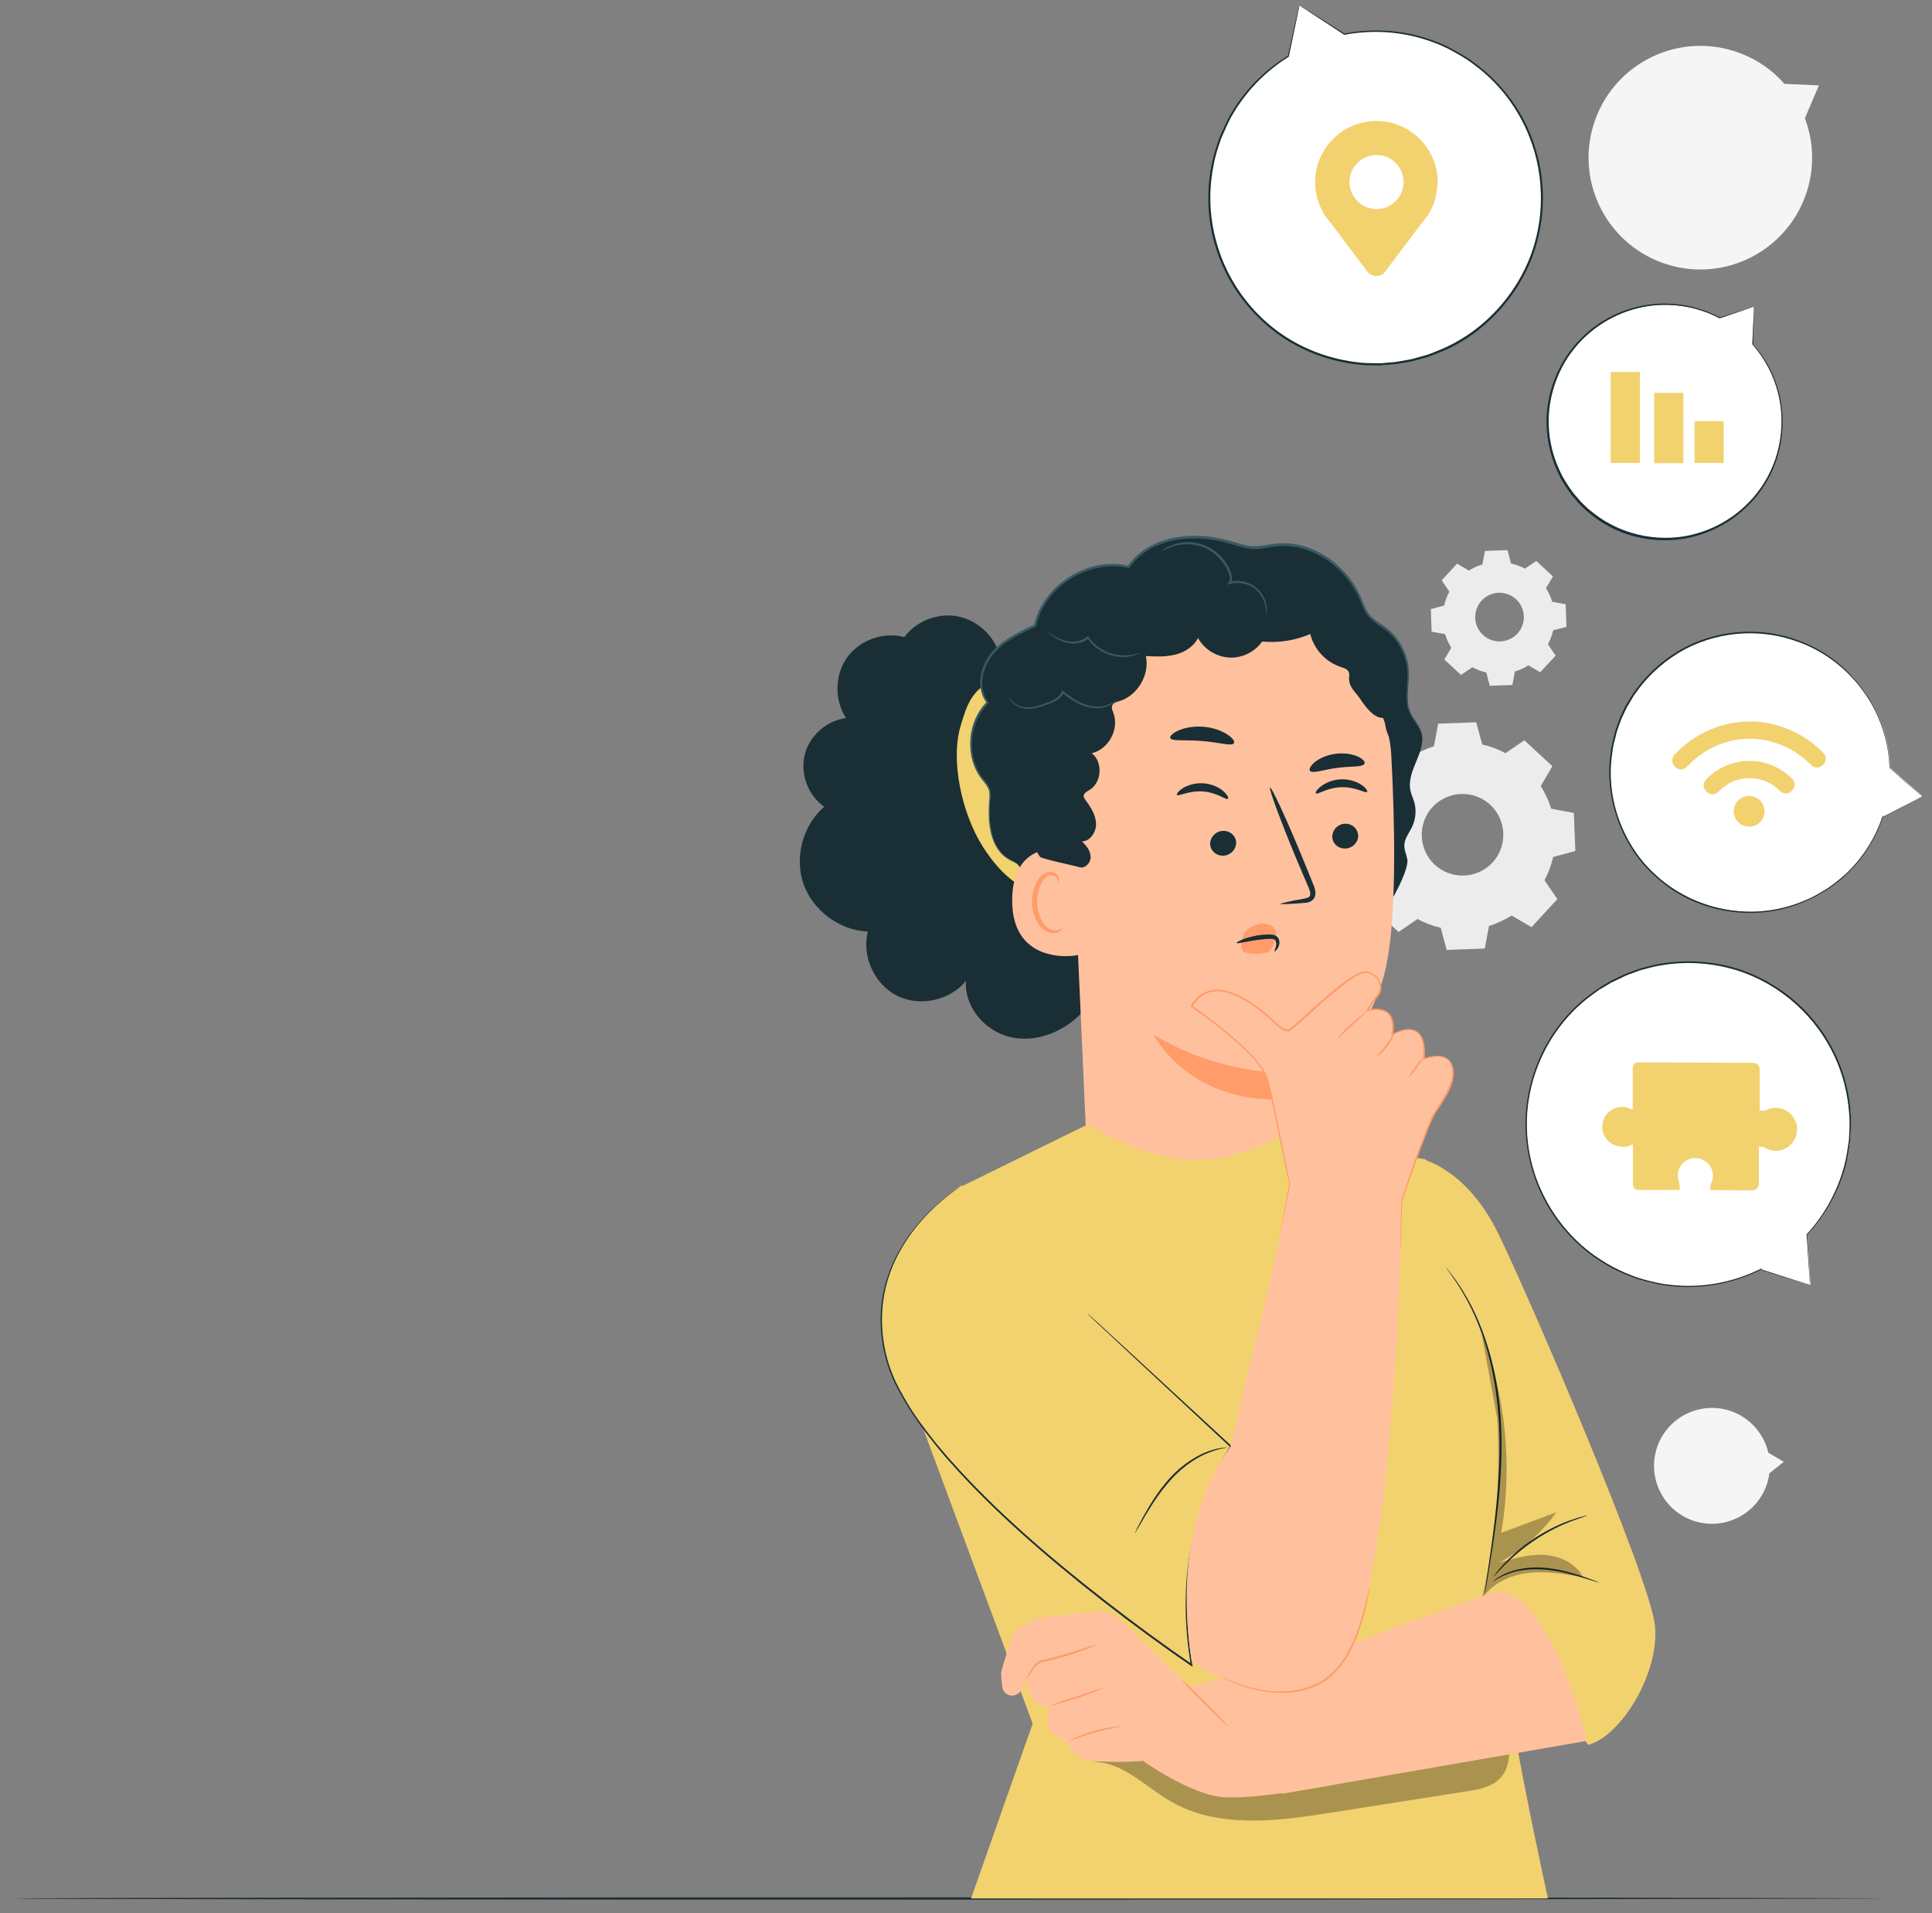 <svg width="100" height="99" viewBox="0 0 100 99" fill="none" xmlns="http://www.w3.org/2000/svg">
<rect x="0" y="0" width="100" height="99" fill="#808080" stroke="none"/>
<path d="M94.16 4.42L92.36 4.34C91.68 3.56 90.78 2.96 89.71 2.63C86.65 1.69 83.42 3.41 82.48 6.46C81.54 9.52 83.26 12.75 86.31 13.69C89.37 14.63 92.6 12.91 93.54 9.86C93.93 8.58 93.86 7.28 93.42 6.12L94.15 4.41L94.16 4.42Z" fill="#F5F5F5"/>
<path d="M92.33 75.65L91.53 75.18C91.41 74.66 91.14 74.16 90.74 73.75C89.57 72.57 87.68 72.57 86.5 73.73C85.32 74.9 85.32 76.79 86.48 77.97C87.65 79.15 89.54 79.15 90.72 77.99C91.21 77.5 91.5 76.89 91.58 76.25L92.33 75.65Z" fill="#F5F5F5"/>
<path d="M76.03 29.53C76.25 29.39 76.48 29.28 76.73 29.21L76.86 28.51L78.03 28.47L78.21 29.16C78.46 29.22 78.7 29.3 78.93 29.43L79.52 29.03L80.38 29.83L80.02 30.44C80.16 30.66 80.27 30.89 80.34 31.14L81.04 31.27L81.08 32.44L80.39 32.62C80.33 32.87 80.25 33.11 80.12 33.34L80.52 33.93L79.72 34.79L79.11 34.43C78.89 34.57 78.66 34.68 78.41 34.75L78.28 35.45L77.11 35.49L76.93 34.8C76.68 34.74 76.44 34.66 76.21 34.53L75.62 34.93L74.76 34.13L75.12 33.52C74.98 33.3 74.87 33.07 74.8 32.82L74.1 32.69L74.06 31.52L74.75 31.34C74.81 31.09 74.89 30.85 75.02 30.62L74.62 30.03L75.42 29.17L76.03 29.53ZM76.69 31.08C76.22 31.59 76.25 32.39 76.76 32.86C77.27 33.33 78.07 33.3 78.54 32.79C79.01 32.28 78.98 31.48 78.47 31.01C77.96 30.54 77.16 30.57 76.69 31.08Z" fill="#ECECEC"/>
<path d="M73.05 39.16C73.42 38.93 73.81 38.75 74.22 38.62L74.44 37.45L76.41 37.38L76.72 38.53C77.13 38.62 77.54 38.77 77.92 38.98L78.9 38.31L80.35 39.65L79.75 40.68C79.98 41.05 80.16 41.44 80.29 41.85L81.46 42.07L81.54 44.04L80.39 44.35C80.3 44.76 80.15 45.17 79.94 45.55L80.61 46.53L79.27 47.98L78.24 47.38C77.87 47.61 77.48 47.79 77.07 47.92L76.85 49.09L74.88 49.16L74.57 48.01C74.16 47.92 73.75 47.77 73.37 47.56L72.39 48.23L70.94 46.89L71.54 45.86C71.31 45.49 71.13 45.1 71 44.69L69.83 44.47L69.75 42.5L70.9 42.19C70.99 41.78 71.14 41.37 71.35 40.99L70.68 40.01L72.02 38.56L73.05 39.16ZM74.15 41.76C73.36 42.62 73.41 43.95 74.26 44.75C75.12 45.54 76.45 45.49 77.25 44.64C78.04 43.78 77.99 42.45 77.14 41.65C76.28 40.86 74.95 40.91 74.15 41.76Z" fill="#ECECEC"/>
<path d="M97.64 98.25C97.64 98.25 75.93 98.31 49.16 98.31C22.39 98.31 0.68 98.28 0.68 98.25C0.68 98.22 22.38 98.19 49.16 98.19C75.94 98.19 97.64 98.22 97.64 98.25Z" fill="#1A2E35"/>
<path d="M90.78 15.87L88.99 16.47C88.03 15.96 86.92 15.7 85.76 15.78C82.41 16 79.87 18.88 80.09 22.23C80.31 25.58 83.19 28.12 86.54 27.9C89.89 27.68 92.43 24.8 92.21 21.45C92.12 20.05 91.56 18.8 90.7 17.82L90.78 15.87Z" fill="white"/>
<path d="M90.78 15.87C90.78 15.87 90.78 15.91 90.78 15.99C90.78 16.08 90.78 16.2 90.78 16.36C90.77 16.7 90.75 17.18 90.74 17.82C90.74 17.83 90.73 17.84 90.71 17.84C90.71 17.84 90.71 17.84 90.7 17.84L90.73 17.8C91.25 18.38 91.83 19.26 92.11 20.45C92.25 21.04 92.3 21.7 92.24 22.4C92.18 23.1 91.99 23.83 91.65 24.53C91.31 25.23 90.81 25.9 90.16 26.46C89.52 27.02 88.73 27.46 87.85 27.72C86.97 27.98 86.01 28.03 85.06 27.86C84.11 27.69 83.18 27.29 82.39 26.66L82.1 26.42L81.83 26.16L81.7 26.03L81.58 25.89L81.34 25.61C81.04 25.21 80.78 24.8 80.59 24.35C80.19 23.47 80.02 22.51 80.05 21.59C80.09 20.67 80.34 19.79 80.73 19.03C81.12 18.27 81.66 17.62 82.26 17.12C83.47 16.11 84.92 15.71 86.13 15.71C87.35 15.71 88.35 16.06 89.03 16.43H89.01C89.6 16.24 90.05 16.1 90.36 16C90.51 15.95 90.62 15.92 90.7 15.89C90.78 15.87 90.81 15.86 90.81 15.86C90.81 15.86 90.77 15.88 90.69 15.9C90.61 15.93 90.49 15.97 90.35 16.02C90.04 16.12 89.6 16.28 89.03 16.47C89.03 16.47 89.02 16.47 89.01 16.47C88.33 16.11 87.34 15.77 86.13 15.78C84.93 15.78 83.51 16.2 82.32 17.19C81.73 17.68 81.2 18.32 80.82 19.07C80.44 19.82 80.2 20.68 80.16 21.58C80.13 22.48 80.3 23.42 80.7 24.29C80.89 24.73 81.15 25.13 81.44 25.52L81.68 25.8L81.8 25.94L81.93 26.07L82.2 26.33L82.49 26.56C84.04 27.79 86.13 28.11 87.85 27.6C88.71 27.35 89.49 26.92 90.12 26.37C90.76 25.82 91.25 25.17 91.59 24.48C91.93 23.79 92.12 23.07 92.18 22.39C92.25 21.7 92.2 21.05 92.06 20.46C91.79 19.28 91.22 18.41 90.71 17.82C90.71 17.81 90.71 17.79 90.71 17.78C90.71 17.78 90.73 17.78 90.74 17.78L90.7 17.8C90.73 17.17 90.76 16.69 90.77 16.36C90.77 16.2 90.79 16.07 90.79 15.98C90.79 15.9 90.79 15.85 90.79 15.85L90.78 15.87Z" fill="#1A2E35"/>
<path d="M84.88 19.25H83.37V23.96H84.88V19.25Z" fill="#F2D16F"/>
<path d="M87.13 20.33H85.62V23.97H87.13V20.33Z" fill="#F2D16F"/>
<path d="M89.22 21.8H87.71V23.96H89.22V21.8Z" fill="#F2D16F"/>
<path d="M99.51 41.21L97.83 39.71C97.79 38.37 97.37 37.03 96.55 35.84C94.29 32.57 89.72 31.74 86.46 34C83.1 36.33 82.3 41.01 84.82 44.34C86.96 47.16 90.9 48.02 94.01 46.34C95.72 45.42 96.89 43.94 97.45 42.28L99.51 41.21Z" fill="white"/>
<path d="M99.51 41.21C99.51 41.21 99.47 41.23 99.38 41.28C99.29 41.33 99.16 41.4 98.99 41.49C98.64 41.68 98.12 41.95 97.45 42.3L97.42 42.32V42.29H97.46C97.16 43.18 96.6 44.3 95.53 45.29C95.27 45.54 94.97 45.77 94.65 45.99C94.32 46.19 93.98 46.41 93.59 46.58C92.83 46.93 91.97 47.17 91.04 47.23C90.11 47.29 89.13 47.17 88.17 46.84C87.21 46.51 86.29 45.96 85.51 45.2C84.72 44.45 84.1 43.48 83.72 42.4C83.34 41.32 83.19 40.12 83.37 38.94C83.38 38.87 83.39 38.79 83.4 38.72C83.43 38.57 83.46 38.43 83.49 38.28L83.6 37.85L83.67 37.64C83.72 37.5 83.77 37.36 83.82 37.22C83.87 37.08 83.94 36.95 84 36.82C84.06 36.69 84.12 36.55 84.2 36.43C84.35 36.18 84.49 35.92 84.67 35.7C85.35 34.77 86.23 34.02 87.19 33.51C88.16 33.01 89.21 32.74 90.23 32.7C91.25 32.65 92.23 32.82 93.1 33.15C93.98 33.47 94.74 33.95 95.36 34.5C95.68 34.77 95.94 35.08 96.2 35.37C96.43 35.69 96.66 35.98 96.84 36.3C97.57 37.56 97.79 38.8 97.82 39.72C98.36 40.2 98.78 40.58 99.07 40.84C99.21 40.97 99.31 41.06 99.39 41.13C99.46 41.19 99.49 41.23 99.49 41.23C99.49 41.23 99.45 41.2 99.38 41.13C99.3 41.06 99.2 40.97 99.05 40.84C98.76 40.59 98.34 40.22 97.8 39.73V39.72C97.77 38.8 97.54 37.57 96.81 36.33C96.63 36.02 96.4 35.72 96.17 35.41C95.91 35.12 95.65 34.82 95.33 34.55C94.71 34.01 93.95 33.53 93.08 33.22C92.21 32.9 91.24 32.73 90.23 32.78C89.22 32.83 88.19 33.09 87.23 33.59C86.28 34.1 85.41 34.83 84.74 35.76C84.56 35.98 84.43 36.24 84.28 36.48C84.2 36.6 84.15 36.74 84.08 36.87C84.02 37 83.95 37.13 83.9 37.27C83.85 37.41 83.8 37.54 83.75 37.68L83.68 37.89L83.63 38.1C83.59 38.24 83.56 38.39 83.52 38.53C83.49 38.68 83.47 38.82 83.45 38.97C83.27 40.14 83.41 41.32 83.79 42.39C84.17 43.45 84.78 44.41 85.56 45.15C86.33 45.9 87.25 46.44 88.19 46.77C89.14 47.1 90.11 47.22 91.03 47.17C91.95 47.11 92.81 46.88 93.56 46.54C93.94 46.38 94.28 46.16 94.61 45.96C94.93 45.74 95.22 45.51 95.49 45.27C96.55 44.29 97.12 43.18 97.42 42.3L97.46 42.17V42.31L97.43 42.29C98.1 41.95 98.61 41.68 98.96 41.5C99.13 41.41 99.27 41.34 99.36 41.3C99.45 41.25 99.5 41.23 99.5 41.23L99.51 41.21Z" fill="#1A2E35"/>
<path d="M91.33 41.99C91.33 42.431 90.97 42.781 90.53 42.781C90.09 42.781 89.74 42.42 89.74 41.98C89.74 41.541 90.1 41.19 90.54 41.19C90.98 41.19 91.33 41.55 91.33 41.99Z" fill="#F2D16F"/>
<path d="M88.95 40.97C89.82 40.05 91.24 40.03 92.13 40.93C92.54 41.34 93.17 40.71 92.76 40.3C91.53 39.06 89.52 39.07 88.31 40.34C87.91 40.76 88.54 41.39 88.94 40.97H88.95Z" fill="#F2D16F"/>
<path d="M87.32 39.68C88.13 38.8 89.26 38.26 90.46 38.23C91.69 38.2 92.88 38.71 93.74 39.59C94.14 40 94.78 39.37 94.37 38.96C93.36 37.92 91.92 37.3 90.46 37.34C89.03 37.37 87.65 38 86.68 39.05C86.29 39.47 86.92 40.11 87.31 39.68H87.32Z" fill="#F2D16F"/>
<path d="M93.71 66.51L93.56 63.9C94.62 62.77 95.37 61.32 95.67 59.68C96.49 55.15 93.42 50.73 88.88 49.92C84.22 49.09 79.73 52.29 79.09 57.07C78.54 61.13 81.07 65.06 85 66.22C87.15 66.86 89.32 66.6 91.14 65.69L93.71 66.5V66.51Z" fill="white"/>
<path d="M93.71 66.51C93.71 66.51 93.66 66.5 93.55 66.46C93.44 66.43 93.27 66.38 93.06 66.31C92.62 66.18 91.98 65.98 91.14 65.72H91.1L91.13 65.68L91.15 65.71C90.19 66.19 88.8 66.65 87.12 66.6C86.7 66.59 86.27 66.54 85.82 66.46C85.38 66.35 84.92 66.26 84.47 66.08C83.57 65.75 82.66 65.24 81.85 64.53C81.04 63.82 80.33 62.92 79.81 61.86C79.3 60.8 78.99 59.6 78.96 58.34C78.93 57.08 79.21 55.78 79.77 54.58C80.34 53.38 81.2 52.28 82.31 51.46C82.38 51.41 82.45 51.36 82.52 51.3C82.67 51.2 82.81 51.11 82.96 51.01L83.4 50.75L83.63 50.64C83.78 50.57 83.94 50.49 84.09 50.42C84.25 50.35 84.41 50.3 84.57 50.24C84.73 50.19 84.89 50.12 85.05 50.08C85.38 50 85.7 49.9 86.03 49.86C87.35 49.65 88.68 49.75 89.89 50.12C91.1 50.5 92.18 51.14 93.05 51.93C93.92 52.72 94.59 53.67 95.04 54.65C95.49 55.63 95.73 56.65 95.79 57.61C95.83 58.09 95.79 58.56 95.77 59.01C95.7 59.46 95.65 59.89 95.54 60.3C95.11 61.93 94.28 63.13 93.55 63.91V63.89C93.6 64.74 93.63 65.39 93.66 65.84C93.67 66.06 93.68 66.22 93.68 66.34C93.68 66.45 93.68 66.5 93.68 66.5C93.68 66.5 93.68 66.44 93.67 66.33C93.67 66.21 93.65 66.05 93.64 65.83C93.61 65.39 93.57 64.74 93.51 63.9V63.88C94.23 63.1 95.05 61.9 95.47 60.28C95.58 59.88 95.63 59.45 95.7 59C95.72 58.55 95.76 58.09 95.71 57.61C95.64 56.66 95.41 55.65 94.96 54.68C94.51 53.71 93.85 52.78 92.98 51.99C92.12 51.21 91.05 50.57 89.85 50.2C88.65 49.84 87.34 49.73 86.03 49.95C85.7 49.99 85.38 50.09 85.06 50.17C84.9 50.2 84.74 50.27 84.58 50.33C84.42 50.39 84.26 50.44 84.11 50.51C83.96 50.58 83.81 50.66 83.65 50.73L83.42 50.84L83.2 50.97C83.05 51.06 82.91 51.15 82.76 51.23C82.62 51.33 82.48 51.43 82.35 51.53C81.25 52.34 80.4 53.43 79.84 54.61C79.28 55.79 79 57.08 79.03 58.33C79.05 59.57 79.36 60.77 79.87 61.81C80.38 62.86 81.08 63.75 81.88 64.46C82.68 65.16 83.58 65.67 84.47 66.01C84.91 66.19 85.37 66.29 85.8 66.39C86.24 66.48 86.67 66.52 87.09 66.54C88.76 66.6 90.14 66.15 91.1 65.68L91.24 65.61L91.12 65.71V65.68C91.95 65.95 92.59 66.15 93.02 66.29C93.24 66.36 93.4 66.41 93.51 66.45C93.62 66.49 93.68 66.51 93.68 66.51H93.71Z" fill="#1A2E35"/>
<path d="M83.97 59.361C84.12 59.361 84.25 59.331 84.38 59.27C84.42 59.251 84.47 59.24 84.52 59.23V61.3C84.52 61.45 84.64 61.58 84.79 61.58H86.94V61.34C86.94 61.281 86.93 61.23 86.91 61.181C86.87 61.071 86.84 60.961 86.84 60.84C86.84 60.321 87.27 59.91 87.79 59.931C88.25 59.95 88.63 60.321 88.66 60.781C88.67 60.941 88.64 61.09 88.57 61.23C88.54 61.291 88.52 61.361 88.52 61.42V61.59L90.7 61.6C90.89 61.6 91.04 61.45 91.04 61.261V59.34H91.2C91.22 59.34 91.23 59.34 91.25 59.34C91.43 59.471 91.66 59.55 91.9 59.56C92.51 59.56 93.01 59.07 93.02 58.45C93.02 57.84 92.53 57.34 91.91 57.33C91.71 57.33 91.52 57.38 91.36 57.48C91.33 57.48 91.3 57.48 91.27 57.48H91.08V55.34C91.08 55.151 90.93 55.001 90.74 55.001L84.79 54.98C84.64 54.98 84.51 55.1 84.51 55.251V57.431C84.51 57.431 84.43 57.41 84.4 57.391C84.22 57.3 84.01 57.261 83.78 57.3C83.34 57.37 82.99 57.74 82.94 58.19C82.87 58.81 83.35 59.331 83.95 59.34L83.97 59.361Z" fill="#F2D16F"/>
<path d="M67.27 0.27L66.71 2.89C65.4 3.7 64.28 4.86 63.54 6.34C61.39 10.59 63.09 15.77 67.34 17.91C71.59 20.06 76.77 18.36 78.91 14.11C81.06 9.86 79.36 4.68 75.11 2.54C73.34 1.64 71.4 1.42 69.59 1.77L67.27 0.27Z" fill="white"/>
<path d="M67.27 0.27C67.27 0.27 67.32 0.3 67.42 0.36C67.52 0.42 67.67 0.52 67.86 0.64C68.26 0.89 68.84 1.26 69.6 1.75C69.61 1.75 69.61 1.77 69.6 1.78C69.6 1.78 69.6 1.78 69.59 1.78L69.57 1.74C70.66 1.53 72.15 1.45 73.8 1.97C74.21 2.1 74.63 2.26 75.04 2.47C75.44 2.7 75.87 2.91 76.27 3.22C77.07 3.8 77.83 4.55 78.44 5.48C79.05 6.4 79.5 7.49 79.72 8.68C79.94 9.87 79.91 11.15 79.59 12.4C79.28 13.65 78.64 14.87 77.75 15.9C76.86 16.93 75.71 17.79 74.38 18.29C74.21 18.35 74.05 18.42 73.88 18.48C73.71 18.53 73.54 18.57 73.37 18.62L73.11 18.69L72.85 18.74C72.68 18.77 72.5 18.8 72.33 18.83C72.16 18.85 71.98 18.86 71.81 18.88C71.64 18.88 71.46 18.92 71.29 18.91C70.94 18.9 70.6 18.91 70.26 18.86C68.9 18.71 67.61 18.24 66.51 17.54C65.42 16.83 64.53 15.9 63.88 14.88C63.23 13.85 62.83 12.74 62.65 11.64C62.47 10.54 62.52 9.47 62.72 8.5C62.81 8.01 62.97 7.56 63.12 7.12C63.31 6.7 63.48 6.28 63.7 5.91C64.57 4.41 65.72 3.46 66.66 2.89V2.91C66.84 2.06 66.99 1.4 67.09 0.95C67.14 0.73 67.18 0.57 67.2 0.45C67.23 0.34 67.24 0.29 67.24 0.29C67.24 0.29 67.23 0.35 67.21 0.47C67.19 0.59 67.15 0.76 67.11 0.98C67.02 1.42 66.88 2.08 66.71 2.92C66.71 2.92 66.71 2.93 66.7 2.94C65.77 3.52 64.64 4.47 63.78 5.96C63.56 6.33 63.4 6.74 63.21 7.16C63.06 7.6 62.9 8.05 62.82 8.53C62.62 9.49 62.58 10.55 62.76 11.63C62.94 12.71 63.34 13.82 63.98 14.83C64.62 15.84 65.5 16.76 66.58 17.45C67.66 18.14 68.94 18.6 70.28 18.75C70.61 18.8 70.96 18.79 71.3 18.8C71.47 18.81 71.64 18.78 71.81 18.77C71.98 18.75 72.15 18.75 72.32 18.72C72.49 18.69 72.66 18.66 72.83 18.63L73.09 18.58L73.34 18.51C73.51 18.46 73.68 18.42 73.85 18.37C74.02 18.31 74.18 18.25 74.34 18.18C75.65 17.68 76.79 16.84 77.67 15.82C78.55 14.8 79.18 13.61 79.49 12.37C79.81 11.13 79.83 9.87 79.62 8.7C79.41 7.53 78.96 6.45 78.36 5.53C77.76 4.61 77.02 3.87 76.22 3.29C75.83 2.99 75.41 2.77 75.01 2.55C74.6 2.34 74.19 2.18 73.78 2.05C72.15 1.53 70.66 1.6 69.58 1.8C69.57 1.8 69.55 1.8 69.55 1.78C69.55 1.77 69.55 1.76 69.56 1.75V1.79C68.81 1.3 68.24 0.92 67.85 0.67C67.66 0.54 67.51 0.44 67.41 0.38C67.31 0.31 67.26 0.28 67.26 0.28L67.27 0.27Z" fill="#1A2E35"/>
<path d="M74.42 9.44C74.42 7.49 72.65 5.94 70.63 6.32C69.36 6.56 68.34 7.6 68.12 8.87C67.98 9.67 68.15 10.42 68.51 11.04C68.63 11.26 68.78 11.4 68.94 11.62L70.78 14.06C71.01 14.36 71.47 14.36 71.69 14.06L73.5 11.66C73.5 11.66 73.84 11.26 73.96 11.05C74.24 10.58 74.4 10.03 74.4 9.45L74.42 9.44ZM71.25 10.82C70.48 10.82 69.85 10.19 69.85 9.42C69.85 8.65 70.48 8.02 71.25 8.02C72.02 8.02 72.65 8.65 72.65 9.42C72.65 10.19 72.02 10.82 71.25 10.82Z" fill="#F2D16F"/>
<path d="M57.53 44.98C57.31 42.77 56.98 40.54 56.17 38.47C55.36 36.4 54.03 34.47 52.16 33.27L51.68 33.72C51.35 32.77 50.46 32.03 49.47 31.88C48.47 31.73 47.41 32.16 46.81 32.97C45.74 32.68 44.5 33.12 43.85 34.02C43.2 34.92 43.18 36.23 43.79 37.16C42.78 37.29 41.89 38.08 41.65 39.07C41.41 40.06 41.83 41.17 42.66 41.75C41.55 42.71 41.11 44.37 41.59 45.75C42.08 47.13 43.46 48.15 44.92 48.21C44.59 49.48 45.26 50.94 46.43 51.53C47.61 52.12 49.17 51.78 50 50.76C49.9 52.09 50.96 53.34 52.25 53.66C53.54 53.98 54.95 53.45 55.89 52.52C56.83 51.58 57.35 50.28 57.55 48.97C57.75 47.66 57.66 46.32 57.53 44.99V44.98Z" fill="#1A2E35"/>
<path d="M51.56 35.17C50.27 35.59 50.01 36.63 49.74 37.5C49.16 39.37 49.81 42.14 50.86 43.8C51.91 45.45 53.06 46.3 54.99 46.58C55.05 43.61 55.12 40.64 55.18 37.67L51.56 35.18V35.17Z" fill="#F2D16F"/>
<path d="M50.84 40.29C49.96 39.15 50.08 37.35 51.11 36.34C50.55 35.63 50.75 34.54 51.32 33.84C51.89 33.14 52.74 32.74 53.57 32.36C54.02 30.29 56.35 28.829 58.41 29.329C59.48 27.75 61.77 27.5 63.61 28.04C64.06 28.17 64.51 28.34 64.97 28.34C65.31 28.34 65.65 28.25 65.99 28.2C67.86 27.95 69.71 29.26 70.44 31C70.56 31.28 70.65 31.57 70.84 31.81C71.08 32.12 71.45 32.31 71.76 32.55C72.44 33.07 72.87 33.9 72.9 34.75C72.93 35.47 72.7 36.24 73 36.9C73.15 37.23 73.43 37.5 73.55 37.84C73.9 38.84 72.79 39.85 73 40.89C73.04 41.1 73.14 41.3 73.2 41.5C73.32 41.92 73.28 42.39 73.09 42.79C72.94 43.1 72.71 43.38 72.69 43.709C72.67 43.969 72.79 44.209 72.84 44.459C72.97 45.08 71.63 47.46 71.1 47.79L55.17 47.93C53.96 47.68 52.98 46.59 52.87 45.37C52.85 45.17 52.85 44.95 52.72 44.78C52.61 44.64 52.44 44.58 52.29 44.5C51.26 43.95 51.14 42.54 51.25 41.38C51.27 41.22 51.28 41.05 51.25 40.89C51.19 40.66 51.02 40.48 50.87 40.29H50.84Z" fill="#1A2E35"/>
<path d="M55.4 40.31C55.35 37.49 57.12 34.25 59.92 32.87C61.69 32 63.06 32 63.99 31.89C66.07 31.65 67.75 32.68 67.75 32.68C68.63 32.89 71.85 35.83 72.01 39.03C72.2 42.58 72.28 46.93 71.83 49.57C70.93 54.89 66.84 55.52 66.84 55.52L67.22 64.36L59.36 70.8L56.3 60.57L55.39 40.31H55.4Z" fill="#FFC19D"/>
<path d="M66.85 55.52C66.85 55.52 63.24 55.71 59.71 53.54C59.71 53.54 61.57 57.31 66.91 56.87L66.85 55.51V55.52Z" fill="#FF9C6A"/>
<path d="M56.21 45.37C56.21 44.97 55.76 44.03 55.37 43.97C54.33 43.8 52.44 43.86 52.39 46.52C52.33 50.15 55.99 49.47 55.99 49.36C55.99 49.28 56.19 46.74 56.2 45.37H56.21Z" fill="#FFC19D"/>
<path d="M55.02 48.01C55.02 48.01 54.96 48.05 54.85 48.1C54.74 48.15 54.56 48.18 54.38 48.1C54 47.95 53.69 47.34 53.68 46.68C53.68 46.35 53.75 46.04 53.87 45.78C53.99 45.52 54.16 45.33 54.35 45.3C54.54 45.26 54.68 45.38 54.72 45.48C54.77 45.58 54.74 45.65 54.76 45.66C54.76 45.66 54.84 45.6 54.81 45.45C54.8 45.38 54.76 45.29 54.67 45.22C54.58 45.15 54.46 45.11 54.32 45.12C54.04 45.13 53.78 45.39 53.65 45.67C53.5 45.95 53.41 46.31 53.41 46.68C53.42 47.41 53.78 48.1 54.31 48.26C54.56 48.33 54.78 48.26 54.89 48.17C55 48.08 55.02 48 55.01 47.99L55.02 48.01Z" fill="#FF9C6A"/>
<path d="M72.8 38.489C72.68 37.169 72.16 35.919 71.52 34.76C71.08 33.959 70.57 33.169 69.88 32.569C69.3 32.069 68.61 31.72 67.92 31.39C66.1 30.529 64.07 29.79 62.11 30.239C61.06 30.48 60.11 31.04 59.18 31.599C58.47 32.029 57.76 32.469 57.17 33.05C56.65 33.559 56.23 34.16 55.86 34.789C54.98 36.279 54.36 37.95 54.24 39.68C54.12 41.41 52.81 42.94 53.83 44.34C53.91 44.45 55.71 44.819 55.84 44.87C56.13 44.989 56.46 44.669 56.45 44.349C56.45 44.029 56.23 43.76 56 43.55C56.45 43.529 56.76 43.029 56.73 42.59C56.7 42.139 56.44 41.749 56.17 41.38C56.14 41.33 56.1 41.279 56.09 41.219C56.07 41.069 56.24 40.969 56.38 40.889C57.03 40.51 57.1 39.44 56.51 38.98C57.38 38.779 57.94 37.739 57.63 36.9C57.58 36.77 57.51 36.62 57.58 36.489C57.64 36.37 57.79 36.33 57.92 36.289C58.88 36.01 59.52 34.919 59.31 33.95C59.81 33.98 60.33 33.999 60.82 33.88C61.31 33.76 61.78 33.469 62.01 33.02C62.33 33.599 62.96 33.989 63.62 34.029C64.28 34.069 64.95 33.739 65.33 33.2C66.18 33.279 67.04 33.15 67.82 32.81C68.01 33.6 68.63 34.27 69.41 34.52C69.56 34.569 69.73 34.62 69.8 34.76C69.85 34.849 69.84 34.96 69.83 35.06C69.8 35.57 70.15 35.779 70.43 36.209C70.71 36.63 71.2 37.27 71.69 37.13C71.64 37.989 72.1 38.62 72.83 39.09L72.8 38.489Z" fill="#1A2E35"/>
<path d="M73.55 37.83C73.55 37.83 73.52 37.68 73.36 37.44C73.28 37.32 73.18 37.18 73.08 37C72.98 36.82 72.9 36.59 72.88 36.32C72.85 36.05 72.88 35.75 72.9 35.42C72.93 35.09 72.95 34.73 72.88 34.34C72.81 33.96 72.66 33.56 72.41 33.19C72.29 33.01 72.14 32.83 71.97 32.67C71.8 32.51 71.6 32.37 71.4 32.24C71.2 32.1 71 31.96 70.85 31.76C70.7 31.56 70.61 31.32 70.51 31.07C70.31 30.57 70.02 30.09 69.64 29.66C69.26 29.23 68.79 28.84 68.24 28.57C67.97 28.42 67.67 28.32 67.37 28.23C67.06 28.16 66.74 28.11 66.42 28.11C66.26 28.11 66.09 28.13 65.93 28.14C65.77 28.16 65.61 28.2 65.45 28.22C65.13 28.28 64.8 28.29 64.48 28.22C64.16 28.15 63.84 28.03 63.5 27.95C63.17 27.86 62.82 27.8 62.47 27.76C62.12 27.72 61.76 27.72 61.41 27.74C61.05 27.77 60.69 27.83 60.34 27.93C59.64 28.14 58.97 28.52 58.5 29.12C58.45 29.18 58.41 29.24 58.36 29.3L58.42 29.28C57.32 29.02 56.17 29.3 55.29 29.89C54.4 30.47 53.73 31.37 53.52 32.36L53.55 32.32C53.11 32.52 52.67 32.73 52.27 32.98C51.87 33.23 51.5 33.53 51.22 33.9C50.95 34.27 50.78 34.71 50.74 35.15C50.7 35.59 50.81 36.05 51.08 36.38V36.32C50.56 36.84 50.29 37.52 50.23 38.18C50.17 38.84 50.3 39.48 50.59 39.99C50.66 40.12 50.75 40.24 50.83 40.35C50.92 40.46 51.01 40.56 51.08 40.68C51.15 40.79 51.2 40.91 51.21 41.04C51.22 41.17 51.21 41.29 51.2 41.42C51.16 41.92 51.16 42.39 51.23 42.8C51.29 43.21 51.41 43.57 51.58 43.85C51.75 44.13 51.95 44.32 52.14 44.44C52.33 44.57 52.49 44.61 52.58 44.68C52.68 44.74 52.71 44.79 52.71 44.79C52.71 44.79 52.68 44.74 52.59 44.67C52.5 44.6 52.33 44.54 52.15 44.42C51.97 44.3 51.77 44.11 51.61 43.83C51.45 43.56 51.34 43.2 51.28 42.79C51.22 42.38 51.22 41.92 51.26 41.42C51.27 41.3 51.29 41.17 51.28 41.03C51.28 40.89 51.22 40.76 51.15 40.64C51.08 40.52 50.99 40.42 50.9 40.31C50.82 40.2 50.73 40.08 50.67 39.96C50.39 39.46 50.26 38.84 50.33 38.2C50.39 37.56 50.66 36.9 51.16 36.4L51.19 36.37L51.16 36.34C50.91 36.02 50.81 35.6 50.85 35.17C50.89 34.75 51.05 34.33 51.32 33.97C51.59 33.61 51.95 33.32 52.34 33.08C52.74 32.83 53.17 32.63 53.61 32.43H53.63V32.39C53.84 31.43 54.49 30.55 55.36 29.99C56.23 29.42 57.35 29.15 58.41 29.4H58.44L58.46 29.38C58.5 29.32 58.55 29.27 58.59 29.21C59.04 28.63 59.69 28.26 60.37 28.06C60.71 27.96 61.06 27.9 61.41 27.88C61.76 27.86 62.11 27.86 62.46 27.9C62.8 27.94 63.14 27.99 63.47 28.09C63.8 28.17 64.12 28.29 64.45 28.36C64.62 28.39 64.79 28.42 64.96 28.42C65.13 28.42 65.3 28.4 65.46 28.37C65.62 28.34 65.78 28.31 65.94 28.29C66.1 28.27 66.26 28.25 66.42 28.26C66.74 28.26 67.05 28.3 67.35 28.37C67.65 28.46 67.94 28.55 68.2 28.7C68.74 28.97 69.2 29.35 69.57 29.77C69.95 30.19 70.23 30.67 70.43 31.15C70.53 31.39 70.62 31.64 70.78 31.85C70.94 32.06 71.15 32.21 71.35 32.35C71.55 32.49 71.75 32.62 71.91 32.77C72.08 32.92 72.22 33.09 72.34 33.27C72.58 33.63 72.73 34.02 72.8 34.39C72.87 34.77 72.85 35.12 72.83 35.45C72.81 35.78 72.79 36.08 72.82 36.36C72.84 36.63 72.93 36.87 73.03 37.05C73.14 37.23 73.25 37.37 73.32 37.49C73.4 37.61 73.45 37.7 73.48 37.77C73.51 37.84 73.52 37.87 73.53 37.87L73.55 37.83Z" fill="#375A64"/>
<path d="M60.12 28.54C60.12 28.54 60.22 28.49 60.39 28.4C60.57 28.32 60.84 28.21 61.18 28.18C61.53 28.14 61.95 28.18 62.37 28.36C62.79 28.55 63.19 28.89 63.45 29.35C63.52 29.48 63.59 29.62 63.63 29.76C63.67 29.9 63.67 30.04 63.6 30.14L63.51 30.26L63.66 30.22C64.06 30.11 64.48 30.19 64.78 30.36C65.09 30.53 65.28 30.8 65.39 31.04C65.5 31.28 65.52 31.5 65.53 31.64C65.53 31.79 65.53 31.87 65.53 31.87C65.53 31.87 65.53 31.85 65.55 31.81C65.55 31.77 65.57 31.72 65.57 31.64C65.57 31.49 65.57 31.27 65.46 31.01C65.36 30.76 65.16 30.47 64.83 30.28C64.51 30.09 64.07 30 63.63 30.11L63.69 30.189C63.79 30.049 63.78 29.869 63.74 29.72C63.7 29.57 63.63 29.42 63.55 29.28C63.28 28.79 62.85 28.44 62.42 28.25C61.98 28.06 61.53 28.029 61.18 28.079C60.82 28.13 60.55 28.25 60.38 28.34C60.29 28.39 60.23 28.43 60.19 28.459C60.15 28.489 60.13 28.51 60.13 28.51L60.12 28.54Z" fill="#375A64"/>
<path d="M54.2 32.66C54.2 32.66 54.24 32.71 54.33 32.79C54.42 32.87 54.55 32.97 54.74 33.08C54.93 33.18 55.17 33.28 55.46 33.3C55.75 33.32 56.09 33.26 56.36 33.03H56.28C56.28 33.03 56.35 33.12 56.39 33.17C56.43 33.22 56.47 33.27 56.51 33.31C56.78 33.59 57.1 33.78 57.41 33.88C57.72 33.99 58.03 34.01 58.27 34C58.52 33.98 58.71 33.92 58.84 33.87C58.97 33.81 59.03 33.78 59.03 33.77C59.03 33.75 58.75 33.9 58.26 33.92C58.02 33.92 57.73 33.89 57.43 33.79C57.13 33.69 56.82 33.5 56.57 33.24C56.53 33.19 56.49 33.15 56.45 33.1C56.42 33.05 56.38 33 56.35 32.96L56.31 32.91L56.26 32.95C56.02 33.15 55.7 33.22 55.43 33.2C55.16 33.19 54.92 33.1 54.74 33.01C54.37 32.82 54.18 32.64 54.17 32.65L54.2 32.66Z" fill="#375A64"/>
<path d="M52.25 36.01C52.25 36.01 52.25 36.03 52.25 36.08C52.26 36.12 52.28 36.19 52.33 36.26C52.42 36.4 52.62 36.58 52.91 36.65C53.21 36.73 53.58 36.67 53.95 36.55C54.14 36.49 54.33 36.42 54.53 36.33C54.72 36.24 54.93 36.1 55.04 35.88C55.04 35.86 55.06 35.84 55.06 35.82L54.97 35.85C55.32 36.13 55.68 36.37 56.04 36.51C56.4 36.65 56.77 36.68 57.06 36.62C57.35 36.57 57.57 36.45 57.69 36.34C57.75 36.29 57.8 36.24 57.82 36.21C57.85 36.18 57.86 36.16 57.86 36.15C57.86 36.15 57.79 36.21 57.67 36.31C57.54 36.4 57.33 36.51 57.05 36.55C56.77 36.59 56.43 36.56 56.08 36.42C55.73 36.28 55.38 36.05 55.04 35.77L54.98 35.72L54.95 35.79C54.95 35.79 54.94 35.82 54.93 35.84C54.84 36.03 54.66 36.15 54.48 36.24C54.29 36.33 54.1 36.4 53.92 36.46C53.56 36.59 53.21 36.65 52.93 36.58C52.65 36.52 52.46 36.36 52.36 36.24C52.26 36.11 52.25 36.02 52.24 36.02L52.25 36.01Z" fill="#375A64"/>
<path d="M63.98 43.58C64 43.93 63.72 44.25 63.35 44.28C62.98 44.31 62.66 44.05 62.64 43.7C62.62 43.35 62.9 43.03 63.27 43C63.64 42.97 63.96 43.23 63.98 43.58Z" fill="#1A2E35"/>
<path d="M70.3 43.21C70.32 43.56 70.04 43.88 69.67 43.91C69.3 43.94 68.98 43.68 68.96 43.33C68.94 42.98 69.22 42.66 69.58 42.63C69.95 42.6 70.27 42.86 70.29 43.21H70.3Z" fill="#1A2E35"/>
<path d="M70.75 40.98C70.67 41.07 70.15 40.71 69.43 40.74C68.71 40.75 68.19 41.14 68.11 41.06C68.07 41.02 68.15 40.86 68.38 40.69C68.6 40.52 68.98 40.34 69.43 40.33C69.88 40.32 70.26 40.47 70.49 40.63C70.72 40.79 70.8 40.95 70.76 40.99L70.75 40.98Z" fill="#1A2E35"/>
<path d="M63.56 41.34C63.47 41.42 62.99 41.01 62.27 40.96C61.55 40.9 60.99 41.23 60.92 41.14C60.88 41.1 60.98 40.95 61.22 40.79C61.46 40.64 61.86 40.5 62.31 40.54C62.76 40.57 63.13 40.77 63.33 40.95C63.54 41.139 63.6 41.3 63.56 41.34Z" fill="#1A2E35"/>
<path d="M66.26 46.77C66.26 46.77 66.7 46.64 67.43 46.52C67.61 46.49 67.79 46.45 67.81 46.33C67.85 46.2 67.77 46 67.67 45.79C67.48 45.35 67.29 44.89 67.08 44.4C66.26 42.42 65.66 40.8 65.74 40.76C65.82 40.73 66.55 42.3 67.37 44.28C67.57 44.77 67.76 45.23 67.94 45.68C68.02 45.89 68.14 46.12 68.06 46.4C68.01 46.54 67.88 46.64 67.77 46.68C67.65 46.72 67.55 46.73 67.46 46.73C66.73 46.79 66.27 46.81 66.27 46.77H66.26Z" fill="#1A2E35"/>
<path d="M65.14 47.84C64.87 47.88 64.6 48.02 64.44 48.24C64.28 48.47 64.17 49 64.32 49.2C64.45 49.38 65.05 49.38 65.46 49.32C65.65 49.3 65.81 49.16 65.87 48.98L66.03 48.51C66.12 48.24 65.98 47.95 65.72 47.86C65.54 47.8 65.33 47.79 65.13 47.82L65.14 47.84Z" fill="#FF9C6A"/>
<path d="M63.87 38.459C63.76 38.639 63.07 38.41 62.22 38.349C61.37 38.27 60.65 38.38 60.57 38.19C60.54 38.099 60.69 37.94 61 37.8C61.31 37.67 61.77 37.569 62.28 37.609C62.79 37.65 63.23 37.819 63.51 37.999C63.79 38.179 63.92 38.359 63.87 38.45V38.459Z" fill="#1A2E35"/>
<path d="M70.62 39.53C70.5 39.72 69.9 39.639 69.22 39.739C68.53 39.819 67.97 40.05 67.81 39.9C67.74 39.83 67.81 39.65 68.03 39.459C68.26 39.27 68.65 39.069 69.13 39.01C69.6 38.95 70.03 39.03 70.3 39.16C70.57 39.29 70.68 39.44 70.62 39.53Z" fill="#1A2E35"/>
<path d="M65.97 49.25C65.97 49.25 65.97 49.2 65.99 49.13C66.01 49.06 66.06 48.97 66.06 48.86C66.06 48.76 66.02 48.63 65.92 48.6C65.86 48.58 65.78 48.59 65.69 48.59C65.6 48.59 65.51 48.59 65.41 48.61C64.64 48.67 64.03 48.87 64.01 48.8C63.98 48.75 64.58 48.44 65.39 48.37C65.49 48.37 65.59 48.36 65.68 48.36C65.77 48.36 65.88 48.36 65.98 48.4C66.09 48.44 66.18 48.54 66.2 48.63C66.23 48.72 66.23 48.81 66.21 48.89C66.17 49.04 66.1 49.13 66.05 49.18C66 49.24 65.96 49.26 65.95 49.25H65.97Z" fill="#1A2E35"/>
<path d="M47.51 73.2L53.45 89.2L50.26 98.249H80.12C80.12 98.249 78.29 89.859 78.17 87.969C78.06 86.079 78.17 75.309 77.27 71.62C76.37 67.919 73.8 59.999 73.8 59.999L66.23 58.8C62.76 60.66 60.03 60.349 56.3 58.19L49.44 61.56L47.51 73.2Z" fill="#F2D16F"/>
<path d="M73.61 59.989C73.61 59.989 75.91 60.48 77.54 63.819C79.16 67.12 85.41 81.68 85.66 84.12C85.91 86.559 83.92 89.85 82.2 90.3L76.87 82.49L77.03 81.35L72.57 66.48L73.61 59.98V59.989Z" fill="#F2D16F"/>
<path d="M74.77 65.52C74.77 65.52 74.78 65.53 74.8 65.55C74.82 65.58 74.85 65.61 74.89 65.65C74.96 65.74 75.08 65.87 75.21 66.05C75.48 66.41 75.84 66.95 76.2 67.66C76.56 68.37 76.91 69.27 77.18 70.29C77.45 71.31 77.63 72.47 77.69 73.69C77.81 76.13 77.51 78.33 77.28 79.91C77.16 80.7 77.05 81.34 76.98 81.78C76.94 81.99 76.91 82.16 76.89 82.29C76.88 82.34 76.87 82.39 76.86 82.42C76.86 82.45 76.85 82.46 76.85 82.46C76.85 82.46 76.85 82.44 76.85 82.41C76.85 82.37 76.85 82.33 76.87 82.28C76.89 82.16 76.91 81.99 76.94 81.77C77.01 81.32 77.1 80.68 77.21 79.9C77.42 78.32 77.71 76.13 77.59 73.69C77.52 72.48 77.35 71.33 77.09 70.31C76.83 69.29 76.49 68.4 76.14 67.69C75.79 66.98 75.44 66.43 75.18 66.07C75.06 65.88 74.94 65.75 74.88 65.66C74.85 65.62 74.82 65.58 74.8 65.55C74.78 65.53 74.77 65.51 74.78 65.51L74.77 65.52Z" fill="#1A2E35"/>
<path d="M82.77 81.9C82.77 81.9 82.69 81.889 82.55 81.84C82.39 81.79 82.2 81.73 81.96 81.66C81.47 81.51 80.78 81.3 80 81.23C79.22 81.16 78.5 81.269 78.03 81.46C77.55 81.639 77.3 81.85 77.28 81.829C77.28 81.829 77.34 81.769 77.46 81.689C77.58 81.609 77.76 81.5 78 81.4C78.48 81.2 79.21 81.06 80.01 81.14C80.8 81.22 81.49 81.439 81.98 81.6C82.23 81.68 82.42 81.76 82.56 81.81C82.69 81.86 82.77 81.9 82.77 81.9Z" fill="#1A2E35"/>
<path d="M82.13 78.44C82.13 78.44 82.05 78.48 81.91 78.52C81.77 78.57 81.56 78.64 81.32 78.73C80.82 78.92 80.16 79.23 79.48 79.68C78.8 80.13 78.25 80.62 77.88 80.99C77.69 81.18 77.55 81.34 77.45 81.45C77.35 81.56 77.29 81.62 77.29 81.62C77.29 81.62 77.33 81.55 77.42 81.43C77.51 81.31 77.65 81.14 77.83 80.95C78.19 80.56 78.74 80.05 79.43 79.6C80.12 79.15 80.8 78.84 81.3 78.67C81.55 78.58 81.76 78.52 81.91 78.48C82.06 78.44 82.14 78.43 82.14 78.43L82.13 78.44Z" fill="#1A2E35"/>
<g opacity="0.3">
<path d="M76.68 68.97C77.94 72.25 78.3 75.87 77.7 79.33C78.65 78.97 79.61 78.62 80.56 78.26C79.78 79.34 78.76 80.24 77.59 80.87C78.36 80.65 79.15 80.42 79.95 80.47C80.75 80.52 81.58 80.91 81.94 81.63C81 81.46 80.05 81.29 79.11 81.4C78.17 81.51 77.21 81.95 76.7 82.75C77.41 79.71 77.68 76.56 77.5 73.44" fill="black"/>
</g>
<g opacity="0.3">
<path d="M77.87 89.07L56.54 91.18C58.08 91.15 59.26 92.45 60.59 93.22C63.05 94.65 66.12 94.25 68.94 93.8C71.27 93.43 73.6 93.07 75.93 92.7C76.52 92.61 77.14 92.5 77.58 92.09C78.36 91.36 78.14 90.1 77.87 89.06V89.07Z" fill="black"/>
</g>
<path d="M61.58 87.31L58.01 83.86C57.66 83.53 57.19 83.36 56.71 83.4C55.69 83.5 53.96 83.68 53.61 83.81C53.1 84.01 52.62 84.29 52.47 84.55C52.33 84.81 51.85 86.34 51.82 86.57C51.81 86.68 51.84 87 51.88 87.3C51.92 87.65 52.31 87.86 52.62 87.69C52.76 87.61 52.89 87.51 52.96 87.37C53.19 86.94 53.16 86.77 53.16 86.77C53.16 86.77 53.05 88.3 54.3 88.33C54.3 88.33 53.72 89.64 55.33 90.17C55.33 90.17 55.27 91.02 56.61 91.13C57.95 91.24 59.17 91.13 59.17 91.13C59.17 91.13 61.63 92.9 63.36 93.01C65.09 93.12 68.97 92.37 68.97 92.37L69.44 85.23L61.59 87.3L61.58 87.31Z" fill="#FFC19D"/>
<path d="M56.74 85.13C56.74 85.13 56.53 85.23 56.17 85.37C55.81 85.5 55.31 85.68 54.75 85.83C54.47 85.91 54.19 85.95 53.95 86.02C53.71 86.08 53.57 86.26 53.46 86.42C53.36 86.58 53.27 86.71 53.2 86.79C53.13 86.87 53.08 86.91 53.08 86.9C53.08 86.9 53.11 86.85 53.17 86.76C53.23 86.67 53.3 86.54 53.4 86.37C53.45 86.29 53.51 86.2 53.59 86.11C53.67 86.03 53.79 85.96 53.91 85.92C54.16 85.85 54.43 85.8 54.71 85.72C55.27 85.57 55.77 85.4 56.14 85.29C56.5 85.17 56.73 85.1 56.73 85.11L56.74 85.13Z" fill="#FF9C6A"/>
<path d="M57.2 87.32C57.2 87.32 57.05 87.4 56.8 87.5C56.55 87.6 56.2 87.73 55.81 87.86C55.42 87.99 55.06 88.1 54.8 88.17C54.54 88.24 54.38 88.28 54.37 88.26C54.37 88.25 54.52 88.19 54.78 88.1C55.07 88 55.41 87.89 55.78 87.77C56.15 87.65 56.49 87.53 56.78 87.44C57.04 87.36 57.2 87.31 57.2 87.32Z" fill="#FF9C6A"/>
<path d="M58.08 89.35C58.08 89.35 57.46 89.44 56.71 89.65C55.97 89.85 55.39 90.11 55.38 90.08C55.38 90.07 55.51 89.99 55.74 89.89C55.97 89.79 56.3 89.66 56.68 89.56C57.06 89.46 57.4 89.4 57.66 89.37C57.91 89.34 58.07 89.34 58.07 89.35H58.08Z" fill="#FF9C6A"/>
<path d="M66.35 92.83L82.15 90.09C82.15 90.09 80.29 82.36 77.51 82.36C77.1 82.36 63.35 87.5 63.35 87.5L66.35 92.84V92.83Z" fill="#FFC19D"/>
<path d="M63.58 89.37C63.58 89.37 63.43 89.25 63.21 89.03C62.97 88.79 62.67 88.5 62.34 88.18C62 87.85 61.7 87.54 61.49 87.31C61.28 87.08 61.16 86.93 61.17 86.92C61.17 86.92 61.32 87.04 61.54 87.26C61.78 87.5 62.08 87.79 62.41 88.11C62.75 88.44 63.05 88.75 63.26 88.98C63.47 89.21 63.59 89.36 63.58 89.37Z" fill="#FF9C6A"/>
<path d="M49.76 61.35C49.76 61.35 44.45 64.45 45.83 70.14C47.38 76.56 61.67 86.15 61.67 86.15C61 82.18 61.52 78.39 63.69 74.83L56.29 67.98" fill="#F2D16F"/>
<path d="M56.29 67.98C56.29 67.98 56.34 68.02 56.43 68.1C56.52 68.18 56.65 68.3 56.82 68.45C57.16 68.77 57.67 69.23 58.31 69.82C59.6 71.01 61.45 72.72 63.72 74.81L63.74 74.83L63.72 74.86C62.86 76.28 62.12 77.98 61.74 79.91C61.35 81.84 61.34 83.98 61.71 86.15L61.73 86.26L61.64 86.2C60.13 85.17 58.61 84.05 57.08 82.86C54.09 80.52 51.35 78.13 49.17 75.66C48.89 75.36 48.64 75.04 48.38 74.73C48.14 74.41 47.88 74.11 47.66 73.79C47.2 73.16 46.8 72.51 46.46 71.86C45.77 70.56 45.53 69.16 45.59 67.92C45.66 66.67 46.05 65.58 46.54 64.72C47.03 63.85 47.59 63.2 48.08 62.71C48.57 62.22 49 61.89 49.3 61.67C49.45 61.56 49.57 61.49 49.65 61.44C49.73 61.39 49.77 61.37 49.77 61.37C49.77 61.37 49.73 61.4 49.65 61.45C49.57 61.5 49.46 61.58 49.31 61.69C49.02 61.91 48.59 62.24 48.1 62.74C47.61 63.23 47.06 63.89 46.58 64.75C46.1 65.61 45.72 66.69 45.66 67.93C45.6 69.16 45.84 70.55 46.53 71.84C46.87 72.49 47.26 73.13 47.73 73.75C47.95 74.07 48.21 74.37 48.45 74.69C48.71 74.99 48.96 75.31 49.24 75.61C51.42 78.07 54.16 80.46 57.15 82.79C58.68 83.98 60.2 85.1 61.71 86.13L61.64 86.18C61.27 84 61.28 81.85 61.67 79.91C62.05 77.97 62.81 76.25 63.67 74.83V74.88C61.42 72.78 59.57 71.06 58.29 69.87C57.65 69.27 57.16 68.81 56.81 68.49C56.64 68.33 56.52 68.21 56.43 68.13C56.34 68.05 56.3 68 56.3 68L56.29 67.98Z" fill="#1A2E35"/>
<path d="M61.67 85.939C61.67 85.939 65.01 88.669 68.44 87.04C68.99 86.78 69.68 86.1 70.09 84.96C72.27 78.98 72.53 63.209 72.53 63.209L66.56 62.81L63.7 74.84C61.65 77.79 61 81.499 61.68 85.95L61.67 85.939Z" fill="#FFC19D"/>
<path d="M70.88 82.14C70.88 82.14 70.88 82.18 70.87 82.25C70.86 82.32 70.84 82.43 70.82 82.57C70.77 82.85 70.69 83.25 70.55 83.75C70.41 84.24 70.22 84.82 69.91 85.42C69.6 86.02 69.15 86.65 68.47 87.07C67.79 87.47 67.03 87.61 66.35 87.61C65.67 87.61 65.07 87.49 64.58 87.35C64.09 87.2 63.71 87.04 63.46 86.9C63.33 86.84 63.24 86.78 63.17 86.74C63.11 86.7 63.07 86.68 63.07 86.68C63.07 86.68 63.21 86.75 63.47 86.87C63.73 86.99 64.11 87.15 64.59 87.29C65.08 87.43 65.67 87.54 66.34 87.53C67 87.53 67.75 87.38 68.41 86.99C69.06 86.59 69.51 85.97 69.82 85.39C70.13 84.8 70.33 84.22 70.47 83.74C70.61 83.25 70.71 82.85 70.77 82.58C70.8 82.45 70.82 82.34 70.84 82.26C70.86 82.19 70.87 82.15 70.87 82.15L70.88 82.14Z" fill="#FF9C6A"/>
<path d="M63.5 74.92C63.5 74.92 63.12 74.96 62.55 75.18C61.98 75.4 61.26 75.86 60.63 76.55C60 77.24 59.56 77.97 59.25 78.49C59.1 78.74 58.98 78.95 58.88 79.12C58.79 79.27 58.74 79.35 58.74 79.34C58.74 79.34 58.77 79.25 58.85 79.1C58.93 78.95 59.04 78.73 59.19 78.46C59.49 77.93 59.92 77.18 60.56 76.48C61.2 75.78 61.95 75.32 62.53 75.11C62.82 75.01 63.07 74.95 63.24 74.93C63.33 74.92 63.39 74.91 63.44 74.91C63.49 74.91 63.51 74.91 63.51 74.91L63.5 74.92Z" fill="#1A2E35"/>
<path d="M66.77 61.239C66.64 60.799 65.89 56.73 65.59 55.779C65.16 54.44 61.69 52.059 61.69 52.059C61.69 52.059 62.23 50.809 63.71 51.459C65.46 52.229 66.32 53.529 66.76 53.27C67.2 53.01 69.95 50.209 70.7 50.3C71.45 50.389 71.61 51.159 71.35 51.469C71.09 51.779 70.79 52.289 70.79 52.289C70.79 52.289 72.38 51.809 72.07 53.55C72.07 53.55 73.88 52.419 73.7 54.8C73.7 54.8 74.89 54.319 75.15 55.15C75.41 55.989 74.63 56.959 74.23 57.619C73.83 58.279 72.55 62.119 72.55 62.119L72.4 64.469L66.22 64.209L66.76 61.27L66.77 61.239Z" fill="#FFC19D"/>
<path d="M72.49 64.67C72.49 64.67 72.49 64.609 72.49 64.499C72.49 64.389 72.49 64.219 72.49 64.01C72.49 63.569 72.51 62.929 72.53 62.099C72.85 61.139 73.27 59.889 73.83 58.44C73.98 58.08 74.12 57.69 74.36 57.349C74.58 56.999 74.83 56.639 75 56.23C75.08 56.029 75.15 55.809 75.16 55.59C75.17 55.37 75.14 55.13 75.01 54.95C74.98 54.9 74.93 54.87 74.9 54.83C74.85 54.8 74.81 54.77 74.75 54.749C74.65 54.709 74.53 54.69 74.41 54.69C74.18 54.69 73.94 54.739 73.71 54.83L73.65 54.849V54.779C73.67 54.559 73.67 54.33 73.65 54.099C73.62 53.88 73.55 53.65 73.39 53.489C73.23 53.33 72.99 53.279 72.76 53.319C72.53 53.359 72.3 53.45 72.09 53.569L72.01 53.62V53.529C72.03 53.44 72.04 53.349 72.05 53.26C72.05 53.169 72.05 53.08 72.05 52.989C72.02 52.809 71.98 52.63 71.85 52.499C71.73 52.37 71.55 52.3 71.36 52.279C71.17 52.26 70.98 52.279 70.79 52.33L70.68 52.359L70.74 52.26C70.85 52.08 70.96 51.9 71.09 51.719C71.15 51.63 71.22 51.539 71.29 51.459C71.36 51.38 71.4 51.289 71.41 51.19C71.43 50.989 71.37 50.77 71.23 50.62C71.09 50.459 70.89 50.37 70.68 50.349C70.58 50.349 70.48 50.38 70.38 50.43C70.28 50.47 70.18 50.529 70.09 50.59C69.9 50.709 69.72 50.84 69.53 50.98C69.17 51.26 68.82 51.55 68.47 51.859C68.2 52.099 67.93 52.349 67.66 52.59C67.39 52.83 67.13 53.08 66.84 53.3C66.77 53.36 66.65 53.4 66.55 53.37C66.45 53.349 66.37 53.289 66.3 53.239C66.15 53.13 66.02 53.01 65.89 52.889C65.63 52.65 65.37 52.429 65.09 52.219C64.82 52.01 64.53 51.83 64.23 51.67C63.93 51.51 63.63 51.38 63.3 51.33C62.98 51.279 62.65 51.309 62.37 51.45C62.09 51.599 61.86 51.83 61.72 52.099L61.7 52.04C62.67 52.71 63.56 53.41 64.34 54.139C64.73 54.51 65.09 54.89 65.37 55.31C65.44 55.42 65.51 55.52 65.55 55.639C65.57 55.7 65.6 55.76 65.62 55.81L65.67 55.989C65.73 56.23 65.78 56.459 65.84 56.69C66.24 58.51 66.51 60.069 66.78 61.249V61.26C66.6 62.209 66.46 62.94 66.36 63.44C66.31 63.69 66.27 63.87 66.25 63.999C66.22 64.129 66.21 64.189 66.21 64.189C66.21 64.189 66.21 64.12 66.24 63.999C66.26 63.87 66.3 63.68 66.34 63.43C66.43 62.93 66.56 62.19 66.73 61.239C66.45 60.069 66.17 58.51 65.76 56.69C65.65 56.239 65.58 55.749 65.3 55.34C65.03 54.929 64.67 54.55 64.28 54.19C63.5 53.459 62.61 52.77 61.64 52.109L61.61 52.09L61.63 52.06C61.78 51.76 62.02 51.52 62.32 51.37C62.62 51.219 62.97 51.179 63.31 51.239C63.65 51.3 63.97 51.429 64.27 51.59C64.57 51.749 64.86 51.94 65.14 52.139C65.42 52.349 65.68 52.58 65.94 52.819C66.07 52.94 66.2 53.059 66.34 53.16C66.48 53.26 66.64 53.34 66.77 53.219C67.05 53.01 67.31 52.76 67.58 52.52C67.85 52.279 68.12 52.04 68.39 51.79C68.74 51.48 69.09 51.179 69.46 50.91C69.64 50.77 69.83 50.639 70.02 50.52C70.12 50.459 70.22 50.4 70.32 50.359C70.43 50.309 70.54 50.27 70.67 50.27C70.9 50.289 71.13 50.389 71.29 50.569C71.45 50.739 71.52 50.989 71.49 51.219C71.48 51.33 71.43 51.45 71.35 51.54C71.28 51.62 71.22 51.71 71.16 51.79C71.04 51.96 70.92 52.139 70.81 52.33L70.76 52.26C70.96 52.209 71.16 52.19 71.37 52.209C71.57 52.23 71.78 52.309 71.92 52.459C72.06 52.62 72.11 52.819 72.14 53.01C72.14 53.109 72.14 53.2 72.14 53.3C72.13 53.39 72.12 53.489 72.11 53.58L72.04 53.529C72.26 53.4 72.49 53.309 72.74 53.27C72.86 53.249 72.99 53.249 73.12 53.279C73.24 53.309 73.36 53.37 73.45 53.459C73.63 53.639 73.7 53.889 73.73 54.12C73.76 54.349 73.76 54.59 73.74 54.819L73.68 54.779C73.92 54.69 74.16 54.639 74.41 54.639C74.53 54.639 74.66 54.66 74.78 54.709C74.84 54.73 74.89 54.77 74.95 54.8C74.99 54.84 75.05 54.88 75.08 54.94C75.22 55.15 75.26 55.4 75.25 55.63C75.23 55.87 75.16 56.09 75.08 56.29C74.9 56.7 74.66 57.07 74.43 57.42C74.19 57.76 74.05 58.139 73.9 58.499C73.33 59.95 72.91 61.19 72.58 62.15C72.55 62.969 72.53 63.61 72.52 64.05C72.52 64.26 72.51 64.43 72.5 64.54C72.5 64.65 72.49 64.71 72.49 64.71V64.67Z" fill="#FF9C6A"/>
<path d="M70.79 52.319C70.79 52.319 70.45 52.649 70.02 53.039C69.59 53.429 69.25 53.749 69.24 53.739C69.22 53.719 69.53 53.359 69.96 52.969C70.39 52.579 70.78 52.309 70.79 52.329V52.319Z" fill="#FF9C6A"/>
<path d="M72.2 53.44C72.2 53.44 72.09 53.79 71.81 54.15C71.54 54.51 71.24 54.72 71.22 54.7C71.2 54.68 71.46 54.44 71.73 54.09C72 53.74 72.17 53.43 72.2 53.44Z" fill="#FF9C6A"/>
<path d="M73.68 54.7C73.68 54.7 73.55 54.96 73.35 55.24C73.15 55.52 72.96 55.74 72.94 55.73C72.92 55.71 73.07 55.469 73.27 55.19C73.47 54.91 73.66 54.69 73.68 54.7Z" fill="#FF9C6A"/>
</svg>
